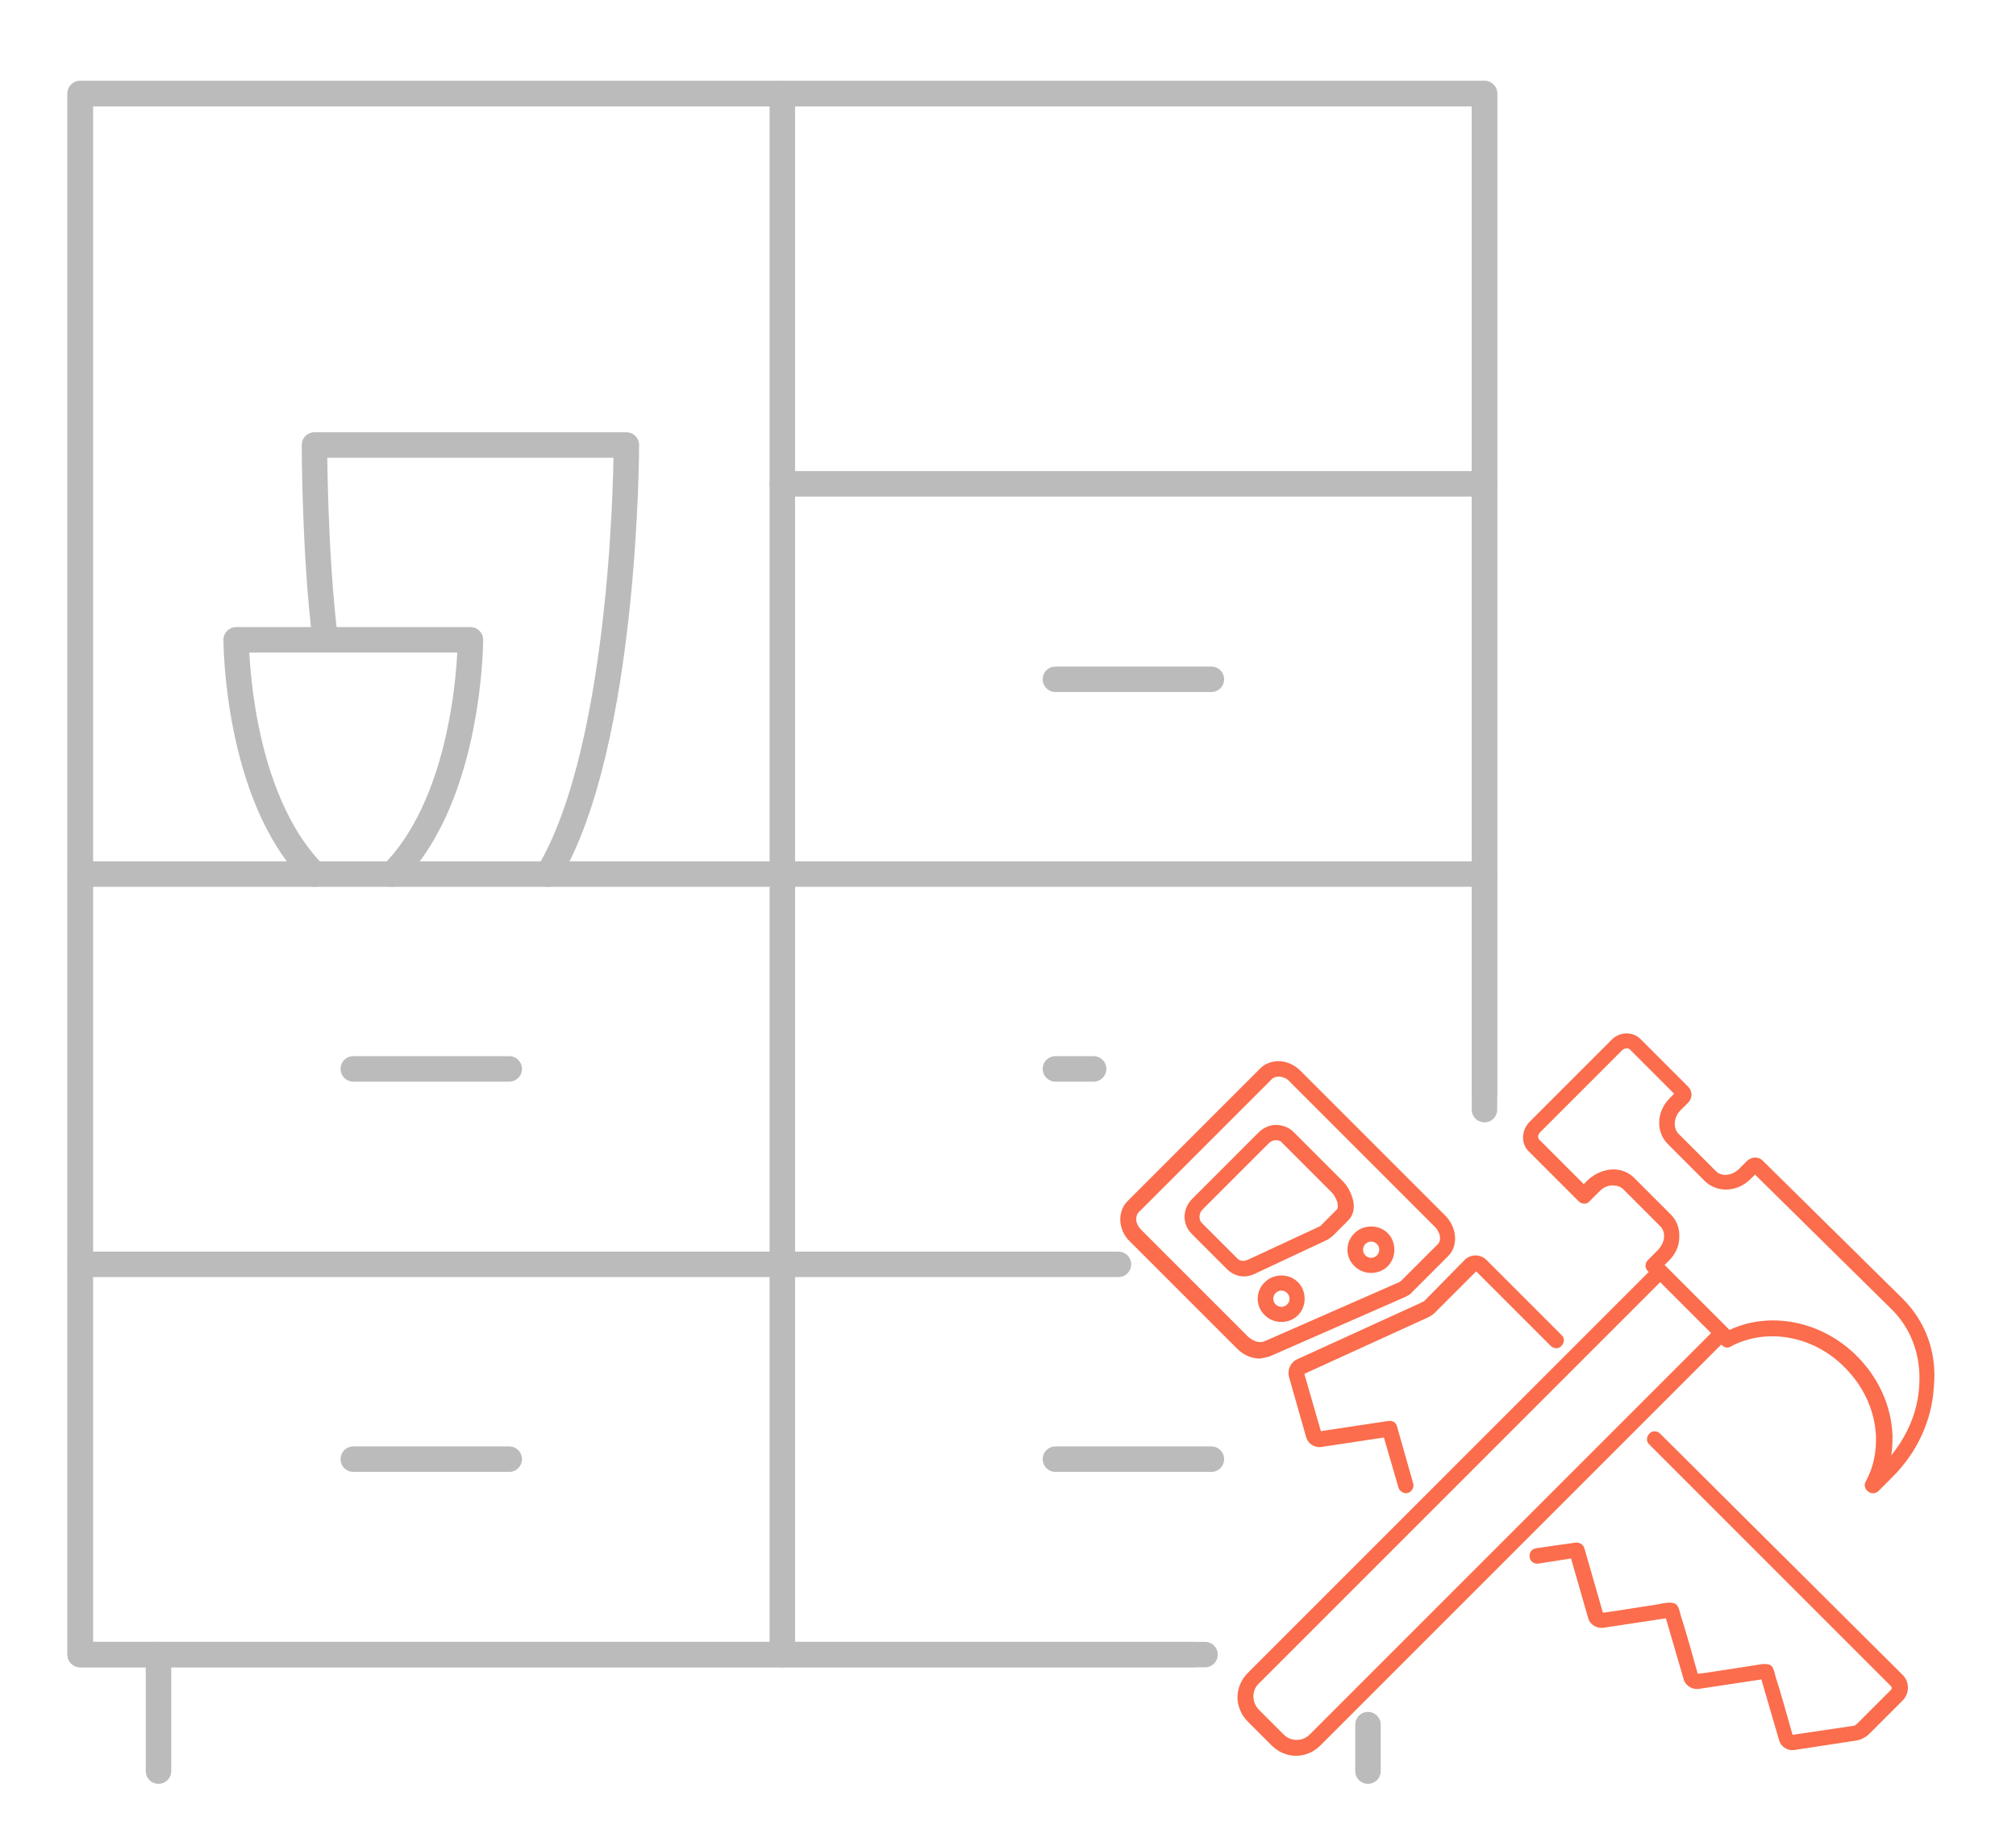 <?xml version="1.0" encoding="utf-8"?>
<!-- Generator: Adobe Illustrator 24.1.3, SVG Export Plug-In . SVG Version: 6.00 Build 0)  -->
<svg version="1.1" id="Layer_1" xmlns="http://www.w3.org/2000/svg" xmlns:xlink="http://www.w3.org/1999/xlink" x="0px" y="0px"
	 viewBox="0 0 316.7 289.4" style="enable-background:new 0 0 316.7 289.4;" xml:space="preserve">
<style type="text/css">
	.st0{fill:none;stroke:#BBBBBB;stroke-width:4;stroke-linecap:round;stroke-linejoin:round;stroke-miterlimit:10;}
	.st1{fill:#FB6D4C;}
</style>
<g>
	<line class="st0" x1="55.5" y1="229.2" x2="80" y2="229.2"/>
	<line class="st0" x1="165.8" y1="229.2" x2="190.3" y2="229.2"/>
	<line class="st0" x1="165.8" y1="167.9" x2="171.8" y2="167.9"/>
	<line class="st0" x1="165.8" y1="106.7" x2="190.3" y2="106.7"/>
	<polyline class="st0" points="233.2,171.9 233.2,14.7 12.6,14.7 12.6,259.9 189.3,259.9 	"/>
	<polyline class="st0" points="187.5,259.9 12.6,259.9 12.6,14.7 233.2,14.7 233.2,174.3 	"/>
	<line class="st0" x1="122.9" y1="14.7" x2="122.9" y2="259.9"/>
	<line class="st0" x1="122.9" y1="76" x2="233.2" y2="76"/>
	<line class="st0" x1="233.2" y1="137.3" x2="12.6" y2="137.3"/>
	<line class="st0" x1="12.6" y1="198.6" x2="175.7" y2="198.6"/>
	<line class="st0" x1="55.5" y1="167.9" x2="80" y2="167.9"/>
	<line class="st0" x1="24.9" y1="259.9" x2="24.9" y2="278.2"/>
	<line class="st0" x1="214.9" y1="270.9" x2="214.9" y2="278.2"/>
	<path class="st0" d="M49.4,137.3c-12.3-12.3-12.3-36.8-12.3-36.8h24.5h12.3c0,0,0,24.5-12.3,36.8"/>
	<path class="st0" d="M51.1,100.5c-1.7-13.5-1.7-30.6-1.7-30.6h49c0,0,0,47-12.3,67.4"/>
</g>
<g>
	<path class="st1" d="M298.9,204l-22-21.7c-0.7-0.7-1.8-0.6-2.5,0.1l-1.2,1.2c-1.1,1.1-2.8,1.3-3.7,0.3l-5.8-5.8
		c-0.9-0.9-0.8-2.6,0.3-3.7l1.2-1.2c0.7-0.7,0.7-1.8,0-2.5l-7.5-7.5c-1.2-1.2-3.3-1.2-4.6,0.2l-12.8,12.8c-1.3,1.3-1.4,3.4-0.2,4.6
		l7.9,7.9c0.5,0.5,1.3,0.5,1.7,0l1.6-1.6c0.6-0.6,1.3-0.9,2-0.9c0.7,0,1.3,0.2,1.7,0.6l5.8,5.8c0.4,0.4,0.7,1.1,0.6,1.7
		c0,0.7-0.4,1.4-0.9,2l-1.6,1.6c-0.2,0.2-0.4,0.5-0.4,0.9c0,0.3,0.1,0.6,0.4,0.9c0,0,0,0,0,0l0.1,0.1l-63,63c-1,1-1.6,2.4-1.6,3.8
		c0,1.4,0.6,2.8,1.6,3.8l3.8,3.8c1,1,2.4,1.6,3.8,1.6c1.4,0,2.8-0.6,3.8-1.6l63-63l0.1,0.1c0.4,0.4,1,0.5,1.4,0.2
		c5.6-3,13-1.7,17.9,3.3c3,3,4.7,6.8,4.9,10.7c0.1,2.6-0.4,5-1.6,7.2c-0.3,0.5-0.2,1.2,0.4,1.6c0.5,0.4,1.2,0.3,1.6-0.1l2.2-2.2
		c3.9-3.9,6.2-8.9,6.5-14.2C304.3,212.4,302.5,207.6,298.9,204z M268.8,209.4l-63,63c-0.6,0.6-1.3,0.9-2.1,0.9s-1.5-0.3-2.1-0.9
		l-3.8-3.8c-1.2-1.2-1.2-3.1,0-4.2l63-63L268.8,209.4z M301.5,217.6c-0.2,4-1.8,7.8-4.4,11c0.2-1,0.2-2.1,0.2-3.2
		c-0.2-4.6-2.2-9-5.6-12.4c-5.5-5.5-13.6-7.1-20-4.1l-10.2-10.2l0.7-0.7c1-1,1.6-2.3,1.6-3.6c0.1-1.4-0.4-2.7-1.3-3.6l-5.8-5.8
		c-0.9-0.9-2.2-1.4-3.6-1.3c-1.3,0.1-2.6,0.7-3.6,1.6l-0.7,0.7l-7-7c-0.3-0.3-0.2-0.8,0.2-1.2l12.8-12.8c0.4-0.4,0.9-0.4,1.2-0.2
		l7,7l-0.7,0.7c-2.1,2.1-2.2,5.3-0.3,7.2l5.8,5.8c1.9,1.9,5.1,1.8,7.2-0.3l0.7-0.7l21.5,21.2C300.3,208.8,301.8,213,301.5,217.6z"/>
	<path class="st1" d="M199.6,213l21.2-9.3c0.4-0.2,0.8-0.4,1.1-0.8l5.6-5.6c1.6-1.6,1.4-4.4-0.4-6.3l-22.8-22.8
		c-0.9-0.9-2-1.4-3.1-1.5c-1.2-0.1-2.4,0.3-3.2,1.1l-20.9,20.9c-0.8,0.8-1.2,2-1.1,3.2c0.1,1.1,0.6,2.3,1.5,3.1l16.9,16.9
		c1,1,2.3,1.5,3.5,1.5C198.5,213.3,199.1,213.2,199.6,213z M179.3,193.2c-0.5-0.5-0.8-1.1-0.8-1.6c0-0.3,0-0.8,0.4-1.2l20.9-20.9
		c0.3-0.3,0.8-0.4,1.2-0.4c0.6,0.1,1.2,0.3,1.6,0.8l22.8,22.8c0.9,0.9,1.1,2.2,0.4,2.8l-5.6,5.6c-0.1,0.1-0.2,0.2-0.4,0.3l-21.2,9.3
		c-0.7,0.3-1.7,0-2.5-0.7L179.3,193.2z"/>
	<path class="st1" d="M208.6,194.7c0.3-0.2,0.6-0.4,0.9-0.7l2.3-2.3c0.8-0.8,1.1-2,0.7-3.4c-0.3-1-0.8-2-1.5-2.7l-7.8-7.8
		c-0.7-0.7-1.7-1.1-2.8-1.1c-1,0-2,0.5-2.7,1.2l-10.4,10.4c-1.6,1.6-1.6,4-0.1,5.5l5.6,5.6c0.7,0.7,1.7,1.1,2.6,1.1
		c0.7,0,1.3-0.2,1.9-0.5L208.6,194.7L208.6,194.7z M207.4,192.6l-11.2,5.2c-0.6,0.3-1.3,0.4-1.8-0.1l-5.6-5.6
		c-0.5-0.5-0.5-1.5,0.1-2.1l10.4-10.4c0.3-0.3,0.7-0.5,1.1-0.5c0,0,0,0,0.1,0c0.3,0,0.7,0.1,0.9,0.4l7.8,7.8
		c0.3,0.3,0.7,0.9,0.9,1.6c0.1,0.5,0.1,0.9-0.1,1.1l-2.3,2.3C207.6,192.4,207.5,192.5,207.4,192.6z"/>
	<path class="st1" d="M212.8,198.9L212.8,198.9c1.4,1.4,3.8,1.4,5.2,0c1.4-1.4,1.4-3.8,0-5.2c-1.4-1.4-3.8-1.4-5.2,0
		C211.3,195.1,211.3,197.5,212.8,198.9z M214.5,195.4c0.5-0.5,1.3-0.5,1.8,0c0.5,0.5,0.5,1.3,0,1.8c-0.5,0.5-1.3,0.5-1.8,0v0
		C214,196.7,214,195.9,214.5,195.4z"/>
	<path class="st1" d="M198.7,206.6c1.4,1.4,3.8,1.4,5.2,0c1.4-1.4,1.4-3.8,0-5.2c-1.4-1.4-3.8-1.4-5.2,0
		C197.2,202.8,197.2,205.2,198.7,206.6L198.7,206.6z M200.4,203.1c0.5-0.5,1.3-0.5,1.8,0c0.5,0.5,0.5,1.3,0,1.8
		c-0.5,0.5-1.3,0.5-1.8,0C199.9,204.4,199.9,203.6,200.4,203.1z"/>
	<path class="st1" d="M260.8,225.2c-0.5-0.5-1.3-0.5-1.7,0c-0.5,0.5-0.5,1.3,0,1.7l38,38c0.1,0.1,0.1,0.4,0,0.5l-5.4,5.4
		c-0.2,0.2-0.4,0.3-0.6,0.3l-9.5,1.4c-0.6-2.2-2.3-8.1-2.6-8.9c-0.2-0.6-0.3-1.6-0.8-2c-0.8-0.5-2.4,0-3.3,0.1
		c-1.4,0.2-8.2,1.3-8.2,1.2c-0.6-2.2-2.3-8.2-2.6-8.9c-0.2-0.6-0.3-1.6-0.8-2c-0.8-0.6-2.5,0-3.4,0.1c-1.5,0.2-8.1,1.3-8.1,1.2
		l-2.9-10.1c-0.2-0.6-0.7-0.9-1.3-0.9c-0.1,0-6.3,0.9-6.3,0.9c-0.7,0.1-1.1,0.7-1,1.4c0.1,0.7,0.7,1.1,1.4,1l5.1-0.8l2.7,9.4
		c0.2,0.8,1.1,1.5,2,1.5c0.1,0,0.2,0,0.3,0l9.9-1.5l2.8,9.6c0.2,0.8,1.1,1.5,2,1.5c0.1,0,0.2,0,0.3,0l9.9-1.5l2.8,9.6
		c0.3,1,1.3,1.6,2.3,1.5l9.8-1.5c0.7-0.1,1.5-0.5,2-1l5.3-5.3c1.1-1.1,1.1-2.9,0-4L260.8,225.2z"/>
	<path class="st1" d="M223.3,204.6l-19.5,8.9c-1.1,0.5-1.6,1.7-1.3,2.8l2.7,9.5c0.3,1,1.3,1.6,2.3,1.5l9.9-1.5l2.3,7.9
		c0.2,0.6,0.9,1,1.5,0.8c0.6-0.2,1-0.9,0.8-1.5l-2.5-8.8c-0.1-0.7-0.7-1.1-1.4-1l-10.6,1.6l-2.6-9l19.5-8.9c0.4-0.2,0.7-0.4,1-0.7
		l6.5-6.5l11.7,11.7c0.5,0.5,1.3,0.5,1.7,0c0.5-0.5,0.5-1.3,0-1.7l-11.8-11.8c-0.4-0.4-1-0.7-1.7-0.7h0c-0.6,0-1.2,0.2-1.7,0.7
		l-6.5,6.6C223.5,204.4,223.4,204.5,223.3,204.6z"/>
</g>
</svg>
